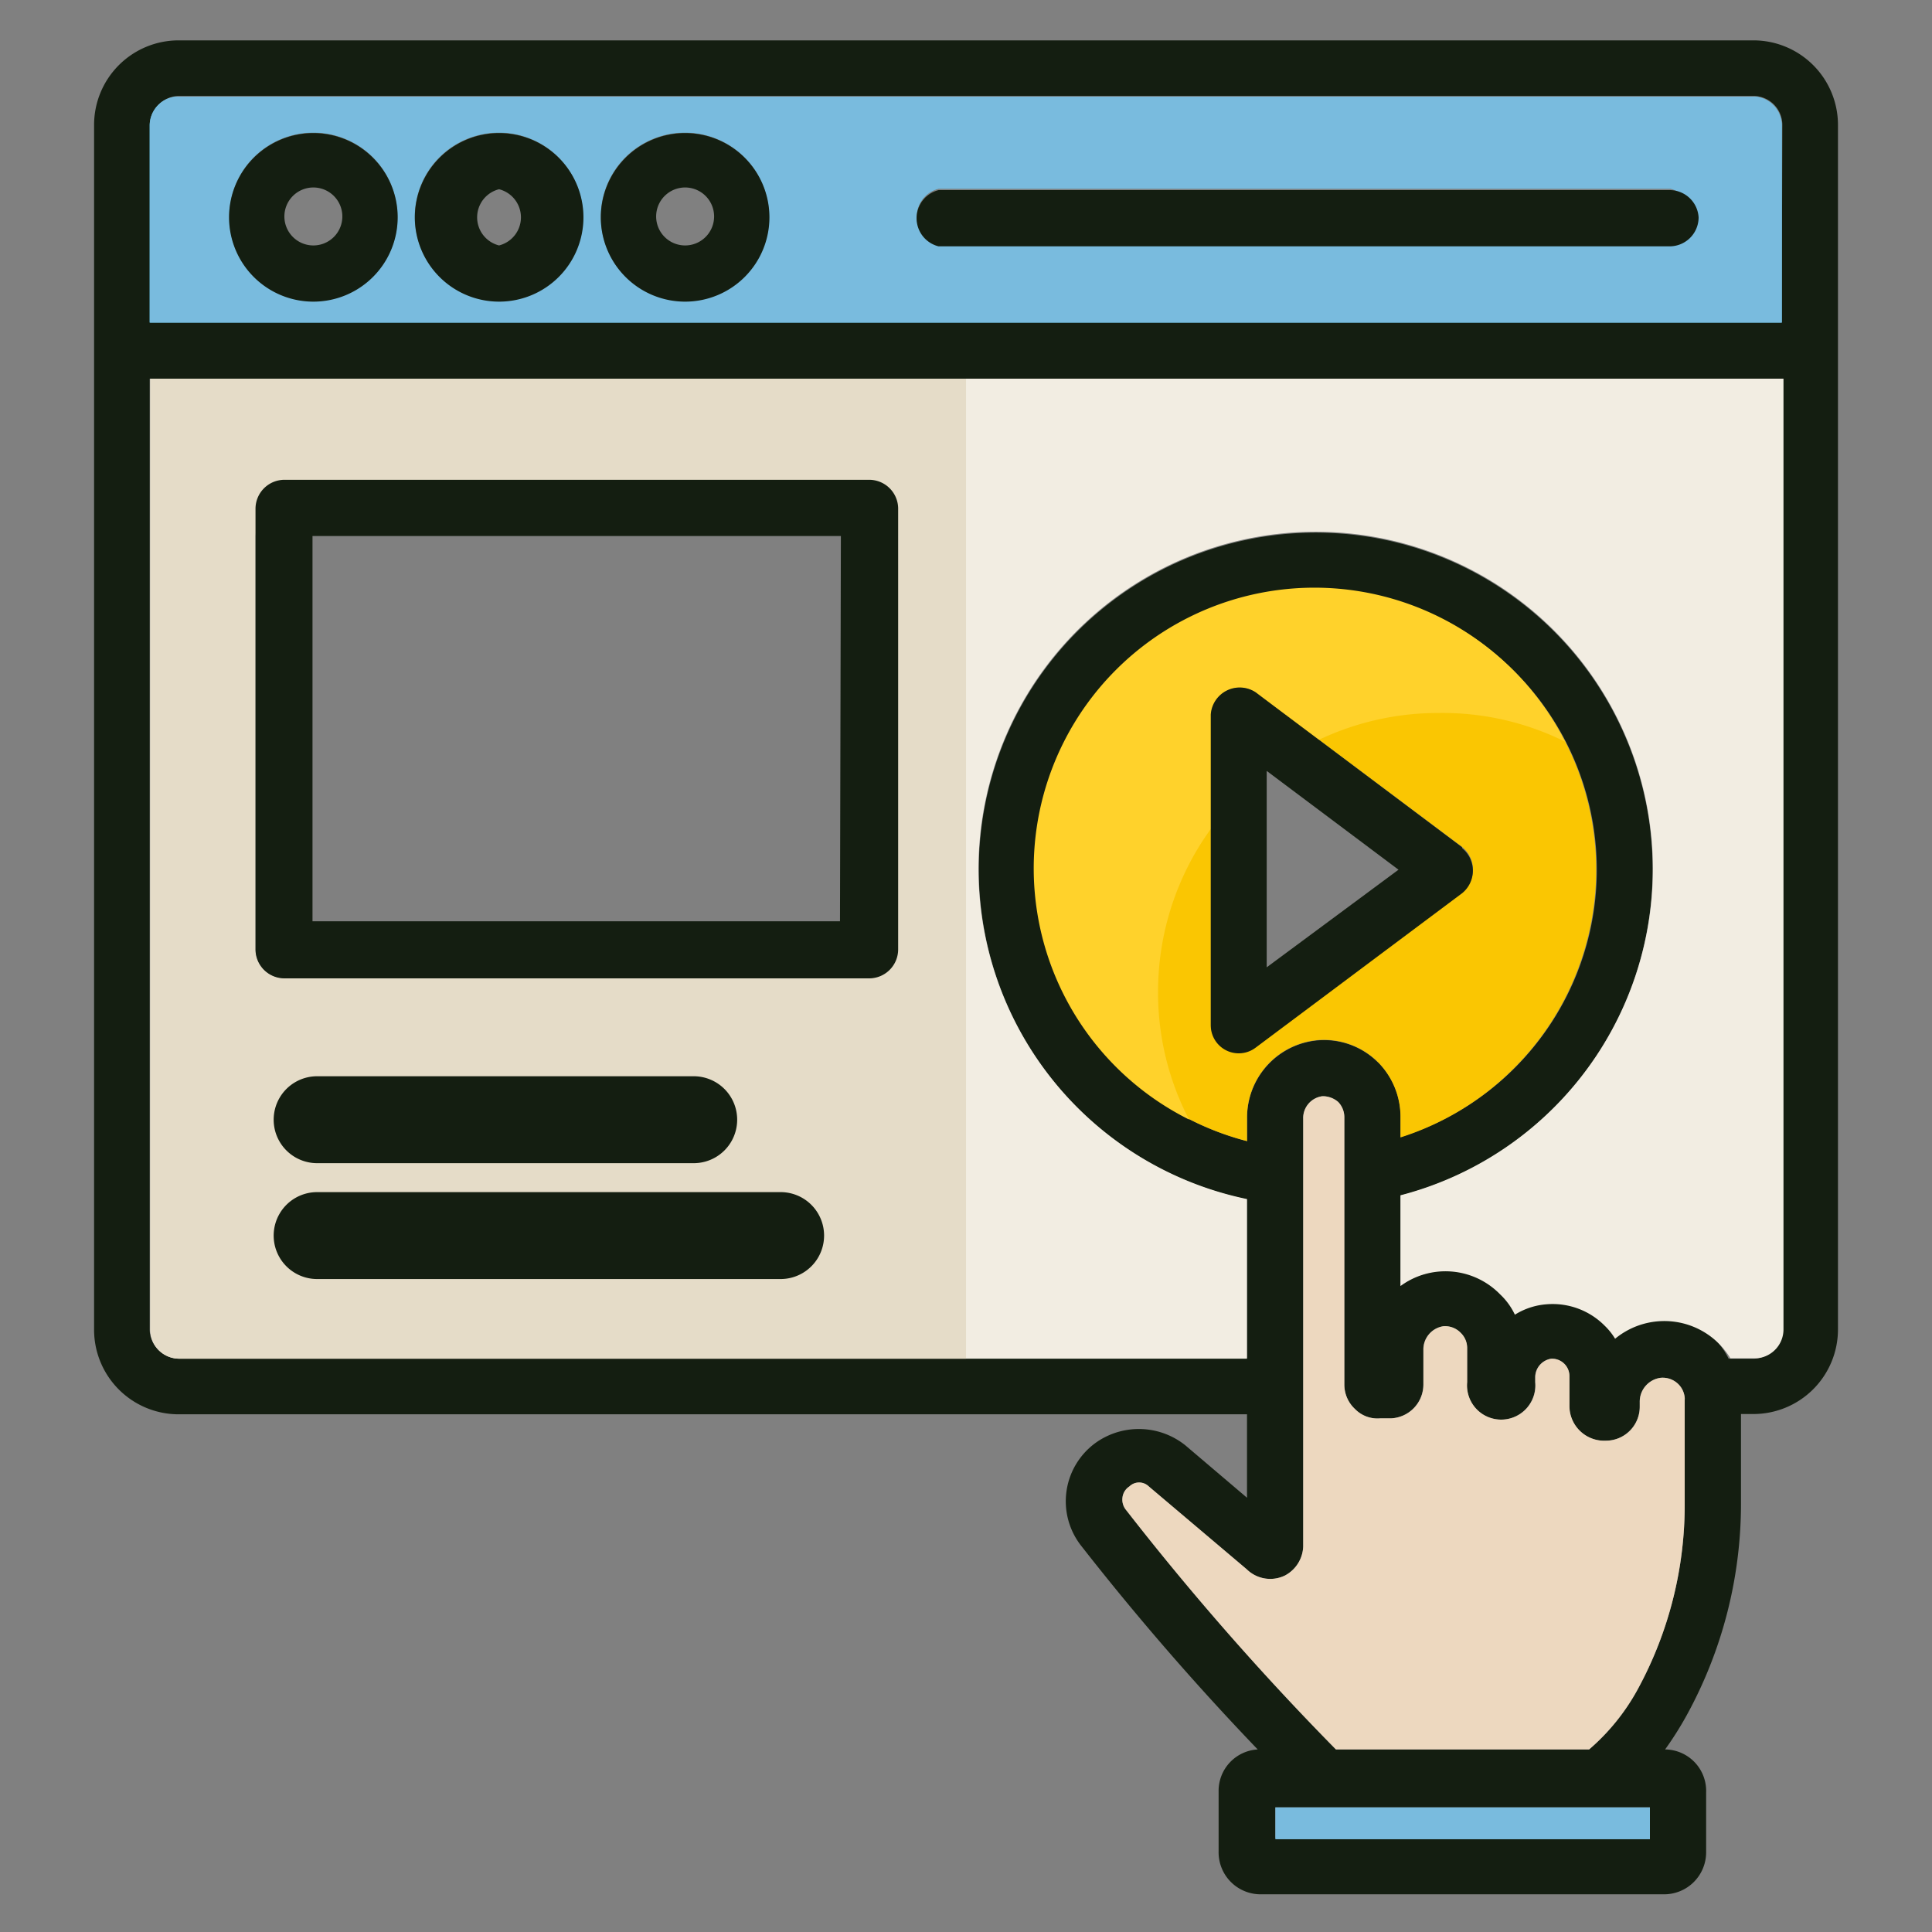 <svg xmlns="http://www.w3.org/2000/svg" width="76" height="76" viewBox="0 0 76 76">
  <rect x="0" y="0" width="76" height="76" fill="#808080" stroke="none"/>
  <g id="Group_5548" data-name="Group 5548" transform="translate(-922 -3963)">
    <g id="Group_5546" data-name="Group 5546">
      <rect id="Rectangle_15017" data-name="Rectangle 15017" width="76" height="76" transform="translate(922 3963)" fill="#8bbaa1" opacity="0"/>
      <g id="Group_5535" data-name="Group 5535">
        <g id="Group_5533" data-name="Group 5533">
          <g id="Group_5442" data-name="Group 5442" transform="translate(469.901 384.792)">
            <path id="Path_57800" data-name="Path 57800" d="M67.171,0H5.227A3.327,3.327,0,0,0,1.9,3.327V50.72a3.327,3.327,0,0,0,3.327,3.327H47.253v3.282l-2.427-2.063a2.929,2.929,0,0,0-3.419-.171,2.837,2.837,0,0,0-.65,4.159,104.757,104.757,0,0,0,6.917,7.977,1.63,1.63,0,0,0-1.538,1.641v2.37A1.652,1.652,0,0,0,47.8,72.929H63.673a1.652,1.652,0,0,0,1.641-1.641v-2.37A1.63,1.63,0,0,0,63.7,67.231a13.4,13.4,0,0,0,.843-1.333,17.309,17.309,0,0,0,2.142-8.444V54.036h.49A3.327,3.327,0,0,0,70.5,50.708V3.327A3.327,3.327,0,0,0,67.171,0ZM63.1,70.718H48.369V69.51H63.1ZM64.471,57.5a15.178,15.178,0,0,1-1.846,7.361,8.455,8.455,0,0,1-1.914,2.37H50.751a108.025,108.025,0,0,1-8.25-9.412.638.638,0,0,1-.148-.49.6.6,0,0,1,.273-.444.547.547,0,0,1,.763,0l3.852,3.259a1.322,1.322,0,0,0,1.493.251,1.345,1.345,0,0,0,.729-1.14V42.424a.866.866,0,0,1,.752-.889.923.923,0,0,1,.627.228.866.866,0,0,1,.239.593V52.873a1.31,1.31,0,0,0,.422.969,1.231,1.231,0,0,0,.98.365H52.9a1.333,1.333,0,0,0,1.288-1.333V51.517a.923.923,0,0,1,.786-.934.855.855,0,0,1,.684.262.832.832,0,0,1,.251.593v1.345a1.345,1.345,0,1,0,2.678,0V52.6a.741.741,0,0,1,.627-.741.684.684,0,0,1,.718.672V53.74a1.367,1.367,0,0,0,1.436,1.345A1.333,1.333,0,0,0,62.7,53.74v-.182a.946.946,0,0,1,.82-.946.877.877,0,0,1,.7.251.855.855,0,0,1,.251.627ZM52.415,40.213a3.008,3.008,0,0,0-2.359-.877,3.054,3.054,0,0,0-2.8,3.088V43.3a11.019,11.019,0,1,1,6.039-.16v-.8a3.054,3.054,0,0,0-.877-2.131ZM68.288,50.72a1.14,1.14,0,0,1-1.14,1.14H66.2a2.81,2.81,0,0,0-4.444-.832,2.53,2.53,0,0,0-.41-.513,2.883,2.883,0,0,0-2.279-.843,2.723,2.723,0,0,0-1.253.41,2.655,2.655,0,0,0-.581-.8A3,3,0,0,0,53.292,49V45.444a13.253,13.253,0,1,0-6.039.148v6.245H5.227a1.14,1.14,0,0,1-1.14-1.14V13.31h64.2Zm0-39.621H4.111V3.327a1.14,1.14,0,0,1,1.14-1.14H67.171a1.14,1.14,0,0,1,1.14,1.14Z" transform="translate(453.9 3579.796)" fill="#141e11"/>
            <path id="Path_57801" data-name="Path 57801" d="M45.414,18.93a11.042,11.042,0,0,0-2.7,21.731v-.889a3.054,3.054,0,0,1,2.8-3.088,3.008,3.008,0,0,1,2.359.877,3.054,3.054,0,0,1,.877,2.154v.8A11.053,11.053,0,0,0,45.414,18.93Zm5.7,11.931-8.056,6.074a1.095,1.095,0,0,1-1.766-.877V23.887a1.14,1.14,0,0,1,1.766-.877l8.125,6.085a1.14,1.14,0,0,1,0,1.766Z" transform="translate(458.44 3582.437)" fill="#fac602"/>
            <path id="Path_57802" data-name="Path 57802" d="M55.261,24.962a10.825,10.825,0,0,0-4.991-1.14A10.939,10.939,0,0,0,45.507,24.9l-2.439-1.892a1.14,1.14,0,0,0-1.766.877v4.5a10.917,10.917,0,0,0-2.074,6.415,10.791,10.791,0,0,0,1.219,5.014A11.042,11.042,0,1,1,55.261,25.008Z" transform="translate(458.426 3582.433)" fill="#ffd22b"/>
            <path id="Path_57803" data-name="Path 57803" d="M57.414,61v1.253H42.68V61Z" transform="translate(459.589 3588.306)" fill="#79bbde"/>
            <path id="Path_57804" data-name="Path 57804" d="M59.519,48.369v4.045a15.178,15.178,0,0,1-1.846,7.361,8.455,8.455,0,0,1-1.914,2.37H45.8a108.025,108.025,0,0,1-8.25-9.412.638.638,0,0,1-.148-.49.6.6,0,0,1,.273-.444.547.547,0,0,1,.763,0l3.852,3.259a1.322,1.322,0,0,0,1.493.251,1.345,1.345,0,0,0,.729-1.14V37.339a.866.866,0,0,1,.752-.889.923.923,0,0,1,.627.228.866.866,0,0,1,.239.593V47.788a1.31,1.31,0,0,0,.422.969,1.231,1.231,0,0,0,.98.365h.422a1.333,1.333,0,0,0,1.288-1.333V46.432a.923.923,0,0,1,.786-.934.855.855,0,0,1,.684.262.832.832,0,0,1,.251.593V47.7a1.345,1.345,0,1,0,2.678,0v-.182a.741.741,0,0,1,.627-.741.684.684,0,0,1,.718.672v1.208A1.367,1.367,0,0,0,56.419,50a1.333,1.333,0,0,0,1.333-1.345v-.182a.946.946,0,0,1,.82-.946.877.877,0,0,1,.7.251.855.855,0,0,1,.251.593Z" transform="translate(458.852 3584.881)" fill="#edd8bf"/>
            <path id="Path_57805" data-name="Path 57805" d="M3.84,11.68V49.09a1.14,1.14,0,0,0,1.14,1.14h42V43.951a13.264,13.264,0,1,1,6.039-.148V47.37a3,3,0,0,1,3.92.33,2.655,2.655,0,0,1,.581.8,2.723,2.723,0,0,1,1.253-.41,2.883,2.883,0,0,1,2.279.843,2.53,2.53,0,0,1,.41.513A3.04,3.04,0,0,1,66,50.218h.946a1.14,1.14,0,0,0,1.14-1.14V11.68ZM27.77,46.071H10.255a1.14,1.14,0,0,1,0-2.211H27.724a1.14,1.14,0,0,1,0,2.211ZM9.652,41.1a1.14,1.14,0,0,1,1.14-1.14h13.56a1.14,1.14,0,1,1,0,2.211H10.757A1.14,1.14,0,0,1,9.652,41.1Zm23.565-6.974a1.14,1.14,0,0,1-1.14,1.14H9.116a1.14,1.14,0,0,1-1.14-1.14V17.9a1.14,1.14,0,0,1,1.14-1.14h23a1.14,1.14,0,0,1,1.14,1.14Z" transform="translate(454.171 3581.425)" fill="#f2ede2"/>
            <path id="Path_57806" data-name="Path 57806" d="M66.9,1.94H4.96A1.14,1.14,0,0,0,3.82,3.08v7.749h64.2V3.057A1.14,1.14,0,0,0,66.9,1.94ZM10.258,9.985a3.316,3.316,0,1,1,3.316-3.316,3.316,3.316,0,0,1-3.316,3.316Zm7.3,0a3.316,3.316,0,1,1,3.316-3.316,3.316,3.316,0,0,1-3.316,3.316Zm7.316,0a3.316,3.316,0,1,1,3.316-3.316,3.316,3.316,0,0,1-3.316,3.316ZM63.622,7.774H34.849a1.14,1.14,0,0,1,0-2.211h28.8a1.14,1.14,0,0,1,0,2.211Z" transform="translate(454.168 3580.067)" fill="#4ebde5"/>
            <path id="Path_57807" data-name="Path 57807" d="M66.9,1.94H4.96A1.14,1.14,0,0,0,3.82,3.08v7.749h64.2V3.057A1.14,1.14,0,0,0,66.9,1.94ZM10.258,9.985a3.316,3.316,0,1,1,3.316-3.316,3.316,3.316,0,0,1-3.316,3.316Zm7.3,0a3.316,3.316,0,1,1,3.316-3.316,3.316,3.316,0,0,1-3.316,3.316Zm7.316,0a3.316,3.316,0,1,1,3.316-3.316,3.316,3.316,0,0,1-3.316,3.316ZM63.622,7.774H34.849a1.14,1.14,0,0,1,0-2.211h28.8a1.14,1.14,0,0,1,0,2.211Z" transform="translate(454.168 3580.067)" fill="#79bbde"/>
            <path id="Path_57808" data-name="Path 57808" d="M3.84,11.68V49.09a1.14,1.14,0,0,0,1.14,1.14H35.929V11.68ZM27.77,46.071H10.255a1.14,1.14,0,0,1,0-2.211H27.724a1.14,1.14,0,0,1,0,2.211ZM9.652,41.1a1.14,1.14,0,0,1,1.14-1.14h13.56a1.14,1.14,0,1,1,0,2.211H10.757A1.14,1.14,0,0,1,9.652,41.1Zm23.565-6.974a1.14,1.14,0,0,1-1.14,1.14H9.116a1.14,1.14,0,0,1-1.14-1.14V17.9a1.14,1.14,0,0,1,1.14-1.14h23a1.14,1.14,0,0,1,1.14,1.14Z" transform="translate(454.171 3581.425)" fill="#e5dcc8"/>
            <path id="Path_57809" data-name="Path 57809" d="M55.058,31.289,46.944,25.2a1.14,1.14,0,0,0-1.766.877V38.3a1.1,1.1,0,0,0,1.766.877L55.069,33.1a1.14,1.14,0,0,0,0-1.766Zm-7.68,4.729V28.292l5.185,3.886ZM31.732,16.84h-23A1.14,1.14,0,0,0,7.6,17.98V35.312a1.14,1.14,0,0,0,1.14,1.14h23a1.14,1.14,0,0,0,1.14-1.14V17.945a1.14,1.14,0,0,0-1.14-1.105Zm-1.14,17.366H9.842V19.051H30.627ZM64.368,6.516a1.14,1.14,0,0,1-1.14,1.14H34.467a1.14,1.14,0,0,1,0-2.211h28.8A1.14,1.14,0,0,1,64.368,6.516ZM24.5,3.2a3.316,3.316,0,1,0,3.316,3.316A3.316,3.316,0,0,0,24.5,3.2Zm0,4.421a1.14,1.14,0,1,1,1.14-1.14A1.14,1.14,0,0,1,24.5,7.621ZM17.18,3.2A3.316,3.316,0,1,0,20.5,6.516,3.316,3.316,0,0,0,17.18,3.2Zm0,4.421a1.14,1.14,0,0,1,0-2.211,1.14,1.14,0,0,1,0,2.211ZM9.876,3.2a3.316,3.316,0,1,0,3.316,3.316A3.316,3.316,0,0,0,9.876,3.2Zm0,4.421a1.14,1.14,0,1,1,1.14-1.14A1.14,1.14,0,0,1,9.876,7.621Zm15.2,34.664a1.14,1.14,0,0,1-1.14,1.14H10.377a1.14,1.14,0,0,1,0-2.211H23.972a1.14,1.14,0,0,1,1.105,1.071Zm3.373,3.863a1.14,1.14,0,0,1-1.14,1.14H9.876a1.14,1.14,0,0,1,0-2.211H27.345A1.14,1.14,0,0,1,28.45,46.148Z" transform="translate(454.55 3580.242)" fill="#141e11"/>
            <path id="Path_57844" data-name="Path 57844" d="M15.023,1.919H.209a1.709,1.709,0,1,1,0-3.419H15.023a1.709,1.709,0,1,1,0,3.419Z" transform="translate(464.365 3622.045)" fill="#141e11"/>
            <path id="Path_57845" data-name="Path 57845" d="M18.442,1.919H.209a1.709,1.709,0,1,1,0-3.419H18.442a1.709,1.709,0,0,1,0,3.419Z" transform="translate(464.365 3626.603)" fill="#141e11"/>
          </g>
        </g>
      </g>
    </g>
  </g>
</svg>
